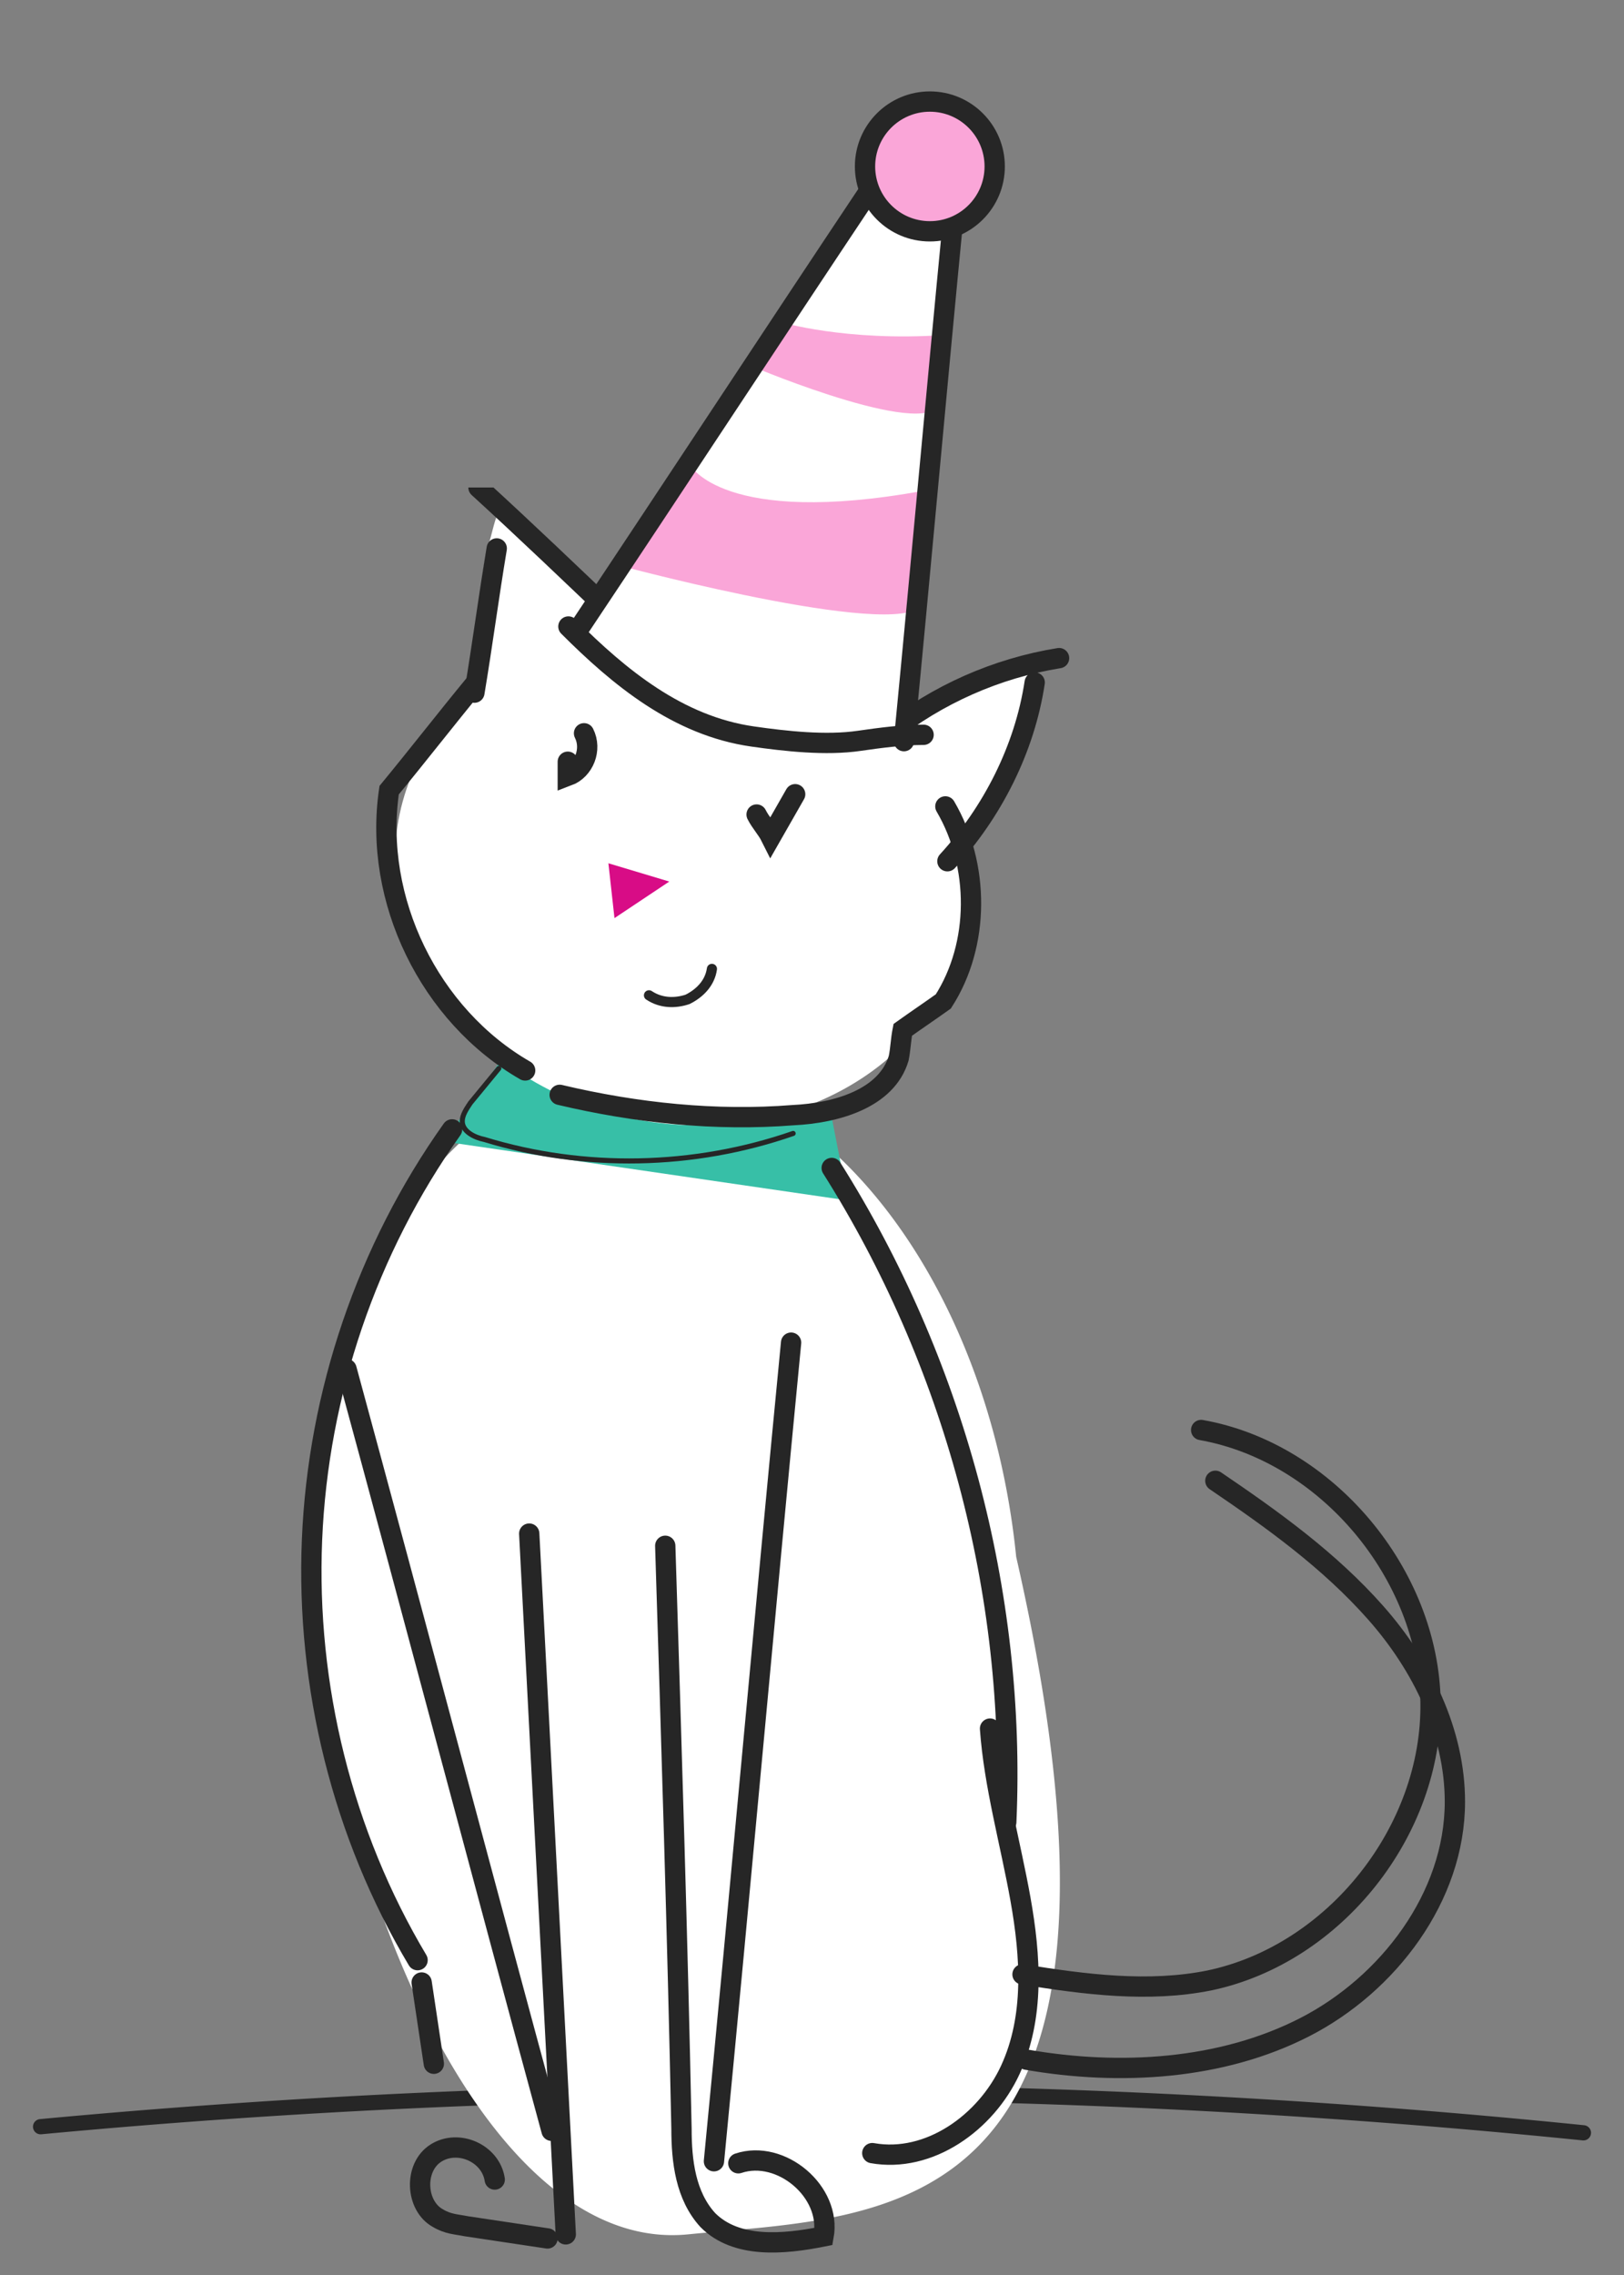 <svg width="80" height="112" fill="none" xmlns="http://www.w3.org/2000/svg"><rect width="100%" height="100%" fill="#808080" stroke="none"/><path d="M2 104.699A391.939 391.939 0 0 1 78 105" stroke="#262626" stroke-width=".75" stroke-linecap="round" stroke-linejoin="round"/><g clip-path="url(#a)"><path d="M45.206 35.089c-.845.415-1.706.955-2.455 1.526-.04.14-.049.293-.108.434a3.1 3.1 0 0 0-.119.41c-.039.175-.102.4-.113.576-.025.43-.182.88 0 1.315.18.429.215.894.56 1.22.731.69 1.498 1.292 2.302 1.897.298.224.691.364 1.028.06.437-.393.914-.712 1.26-1.193.165-.229.356-.441.518-.672.173-.248.273-.553.48-.776.408-.438.559-1.108.853-1.62.665-1.158 1.546-2.347 1.546-3.737v-1.504c0-.1.069-.414-.082-.414-.098 0-.317-.042-.399.012-.276.184-.727.227-1.04.317-.616.175-1.073.61-1.65.846-.898.367-1.712.876-2.581 1.303ZM33.91 109.998c9.513-.962 23.747-.082 16.149-33.35-1.438-14.224-10.317-24.976-19.832-24.014-9.514.962-16.061 13.274-14.623 27.499 1.439 14.225 8.79 30.827 18.305 29.865Z" fill="#fff"/><path d="m41.77 59.1-19.9-2.9 2.8-4 16.3 2.8.8 4.1Z" fill="#37BFA7"/><path d="M47.474 45.947c1.403-6.646-3.68-13.348-11.353-14.968-7.673-1.62-15.03 2.454-16.434 9.1-1.404 6.647 3.679 13.349 11.352 14.969 7.673 1.62 15.031-2.454 16.434-9.1Z" fill="#fff"/><path d="M29.108 29.39c.64.689 1.251 1.5 1.747 2.302-.012.145-.059.291-.054.444.004.11-.02.317-.036.426-.026.177-.047.41-.1.578-.13.411-.144.886-.47 1.228-.321.336-.52.758-.96.94-.929.383-1.859.67-2.826.949-.36.103-.776.093-.982-.311-.268-.523-.6-.992-.751-1.565-.072-.272-.607 2.892-.676 2.619a19.777 19.777 0 0 0-.5-1.5c-.224-.553.636-4.062.544-4.645C23.836 29.535 23.5 29.39 24 27c.18-.468.293-1.125.472-1.593.036-.093.084-.412.225-.358.091.035.311.075.368.154.192.27.598.472.86.668.51.384.783.953 1.238 1.38.707.664 1.286 1.43 1.945 2.139Z" fill="#fff"/><path d="M30.07 31.1c-.1.2-.4.4-.6.3-.2-.1-.4-.3-.4-.6.1-.3.5-.5.8-.4.3.1.6.3.9.5.2-.3.4-.7.5-1 1.1.4 2.4.4 3.6.6 3.4.5 6.7 2.3 8.9 4.9M43.771 36.1c2.4-1.9 5.3-3.2 8.4-3.7M46.67 42.4c2.2-2.4 3.8-5.5 4.3-8.8" stroke="#262626" stroke-miterlimit="10" stroke-linecap="round"/><path d="M30.37 30.4c-2.2-2.1-4.5-4.3-6.8-6.4M23.37 34.1c.4-2.4.7-4.7 1.1-7.1M27.97 37.5v.7c.8-.3 1.2-1.3.8-2.1M37.271 40.1c.2.4.5.7.7 1.1l1.2-2.1M22.27 55.6c-4.2 5.9-6.6 13-6.9 20.2-.3 7.2 1.5 14.5 5.2 20.7M40.97 57.5c6 9.5 9.1 20.9 8.6 32.2M26.07 75.5l1.8 34.5" stroke="#262626" stroke-miterlimit="10" stroke-linecap="round"/><path d="M48.77 85.1c.2 2.8 1 5.6 1.5 8.4.5 2.8.7 5.8-.5 8.4-1.2 2.6-4 4.6-6.8 4.1M17.07 67.4c3.4 12.5 6.7 25 10.1 37.5M26.971 110.2c-1.3-.2-2.7-.4-4-.6-.5-.1-.9-.1-1.4-.4-1.1-.6-1.2-2.5-.1-3.2 1.1-.7 2.7 0 2.9 1.3M38.97 66.1c-1.3 13.4-2.5 26.9-3.8 40.3" stroke="#262626" stroke-miterlimit="10" stroke-linecap="round"/><path d="M32.771 76.1c.3 9.6.6 19.1.8 28.7 0 1.6.2 3.3 1.3 4.5 1.4 1.4 3.7 1.2 5.7.8.4-2.2-2.1-4.3-4.2-3.6M20.771 97.6c.2 1.3.4 2.7.6 4M50.37 97.2c3.1.5 6.2.9 9.2.3 6.2-1.3 11-7.4 10.9-13.7-.1-6.3-5.1-12.3-11.3-13.4" stroke="#262626" stroke-miterlimit="10" stroke-linecap="round"/><path d="M50.57 101.4c4.6.8 9.6.5 13.7-1.6s7.4-6.4 7.4-11.1c0-3.4-1.6-6.7-3.9-9.3-2.3-2.6-5.1-4.6-7.9-6.5" stroke="#262626" stroke-miterlimit="10" stroke-linecap="round"/><path d="m29.97 42.5.3 2.7 2.7-1.8-3-.9Z" fill="#D80C86"/><path d="M31.97 49c.6.4 1.3.4 1.9.2.6-.3 1.1-.8 1.2-1.5" stroke="#262626" stroke-width=".5" stroke-miterlimit="10" stroke-linecap="round"/><path d="M23.37 33.7c-1.4 1.7-2.8 3.5-4.2 5.2-.8 5.4 2 11.1 6.7 13.8M27.57 53.9c3.8.9 7.7 1.3 11.5 1 2.1-.1 4.6-.8 5.2-2.8.1-.5.1-.9.2-1.4.7-.5 1.3-.9 2-1.4 1.8-2.8 1.8-6.7.1-9.6" stroke="#262626" stroke-miterlimit="10" stroke-linecap="round"/><path d="M24.571 52.6c-.5.6-.9 1.1-1.4 1.7-.2.3-.4.6-.4.9 0 .5.6.8 1.1.9 4.9 1.5 10.3 1.4 15.2-.3" stroke="#262626" stroke-width=".25" stroke-miterlimit="10" stroke-linecap="round"/></g><path d="m44.529 36.297 2.555-25.868-4.152-1.597-14.371 22.355 1.277 1.597 3.833 2.236 3.193 1.277 4.471.32 3.194-.32Z" fill="#fff"/><path d="M45.487 29.59c-.32 2.157-14.69-1.674-14.69-1.674l3.193-5.032s1.597 3.075 11.497 1.278c0 1.078.32 3.272 0 5.429ZM46.353 19.69c-.206 2.163-9.17-1.596-9.17-1.596l1.278-2.236s3.194.958 7.984.639c0 1.08.115 1.032-.092 3.194Z" fill="#FAA6D8"/><path d="M46.956 10.748c-.83 8.56-1.597 17.182-2.427 25.74M42.856 9.34c-4.774 7.152-9.521 14.39-14.295 21.543" stroke="#262626" stroke-miterlimit="10" stroke-linecap="round"/><path d="M28 30.843c2.512 2.512 5.4 4.89 9.073 5.415 1.636.234 3.614.453 5.258.213 1.012-.147 2.152-.296 3.166-.296" stroke="#262626" stroke-linecap="round"/><circle cx="45.806" cy="8.194" r="3.194" fill="#FAA6D8" stroke="#262626" stroke-miterlimit="10" stroke-linecap="round"/><defs><clipPath id="a"><path fill="#fff" transform="translate(2 24)" d="M0 0h76v88H0z"/></clipPath></defs></svg>
